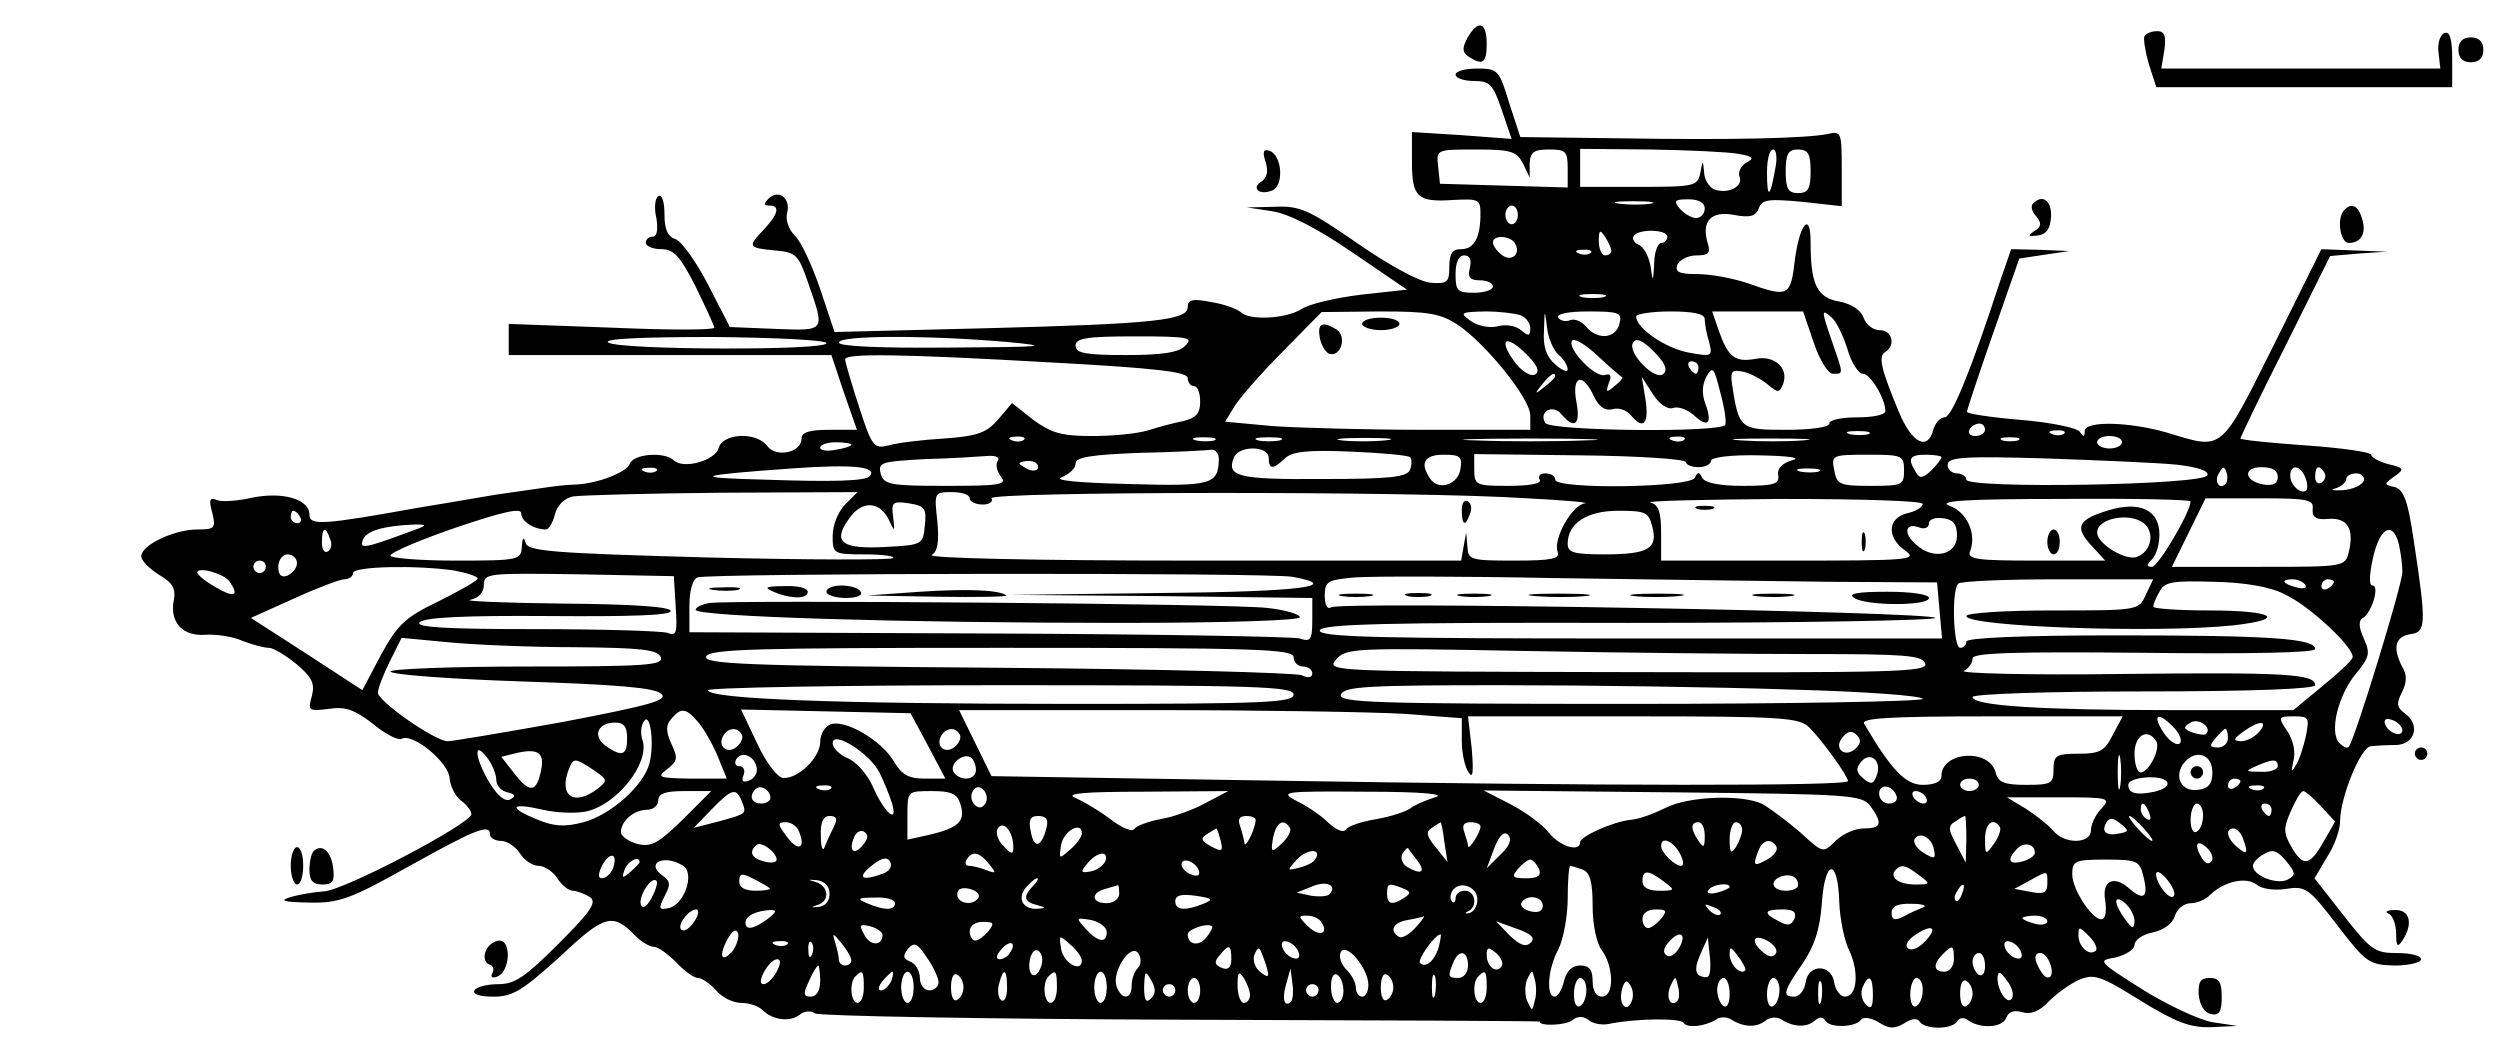 <?xml version="1.0" encoding="UTF-8" standalone="yes"?>
<svg version="1.0" xmlns="http://www.w3.org/2000/svg" width="400" height="167.435" viewBox="0 0 400 168" preserveAspectRatio="xMidYMid meet">
  <g transform="translate(0,168) scale(0.1,-0.1)" fill="#000000" stroke="none">
    <path d="M2349 1619 c-9 -17 -8 -23 2 -30 23 -15 29 -10 29 21 0 35 -14 39
-31 9z"/>
    <path d="M3436 1622 c-2 -4 1 -24 7 -45 l12 -37 237 0 238 0 0 46 c0 32 -4 44
-12 41 -7 -2 -12 -16 -10 -31 l3 -26 -224 0 -224 0 5 30 c3 22 0 30 -11 30 -9
0 -18 -3 -21 -8z"/>
    <path d="M3940 1600 c0 -13 7 -20 20 -20 13 0 20 7 20 20 0 13 -7 20 -20 20
-13 0 -20 -7 -20 -20z"/>
    <path d="M2330 1560 c0 -5 13 -10 29 -10 26 0 31 -5 45 -46 l16 -47 -80 6 -80
5 0 -48 c0 -57 9 -65 67 -61 40 2 43 1 43 -22 0 -38 -10 -57 -31 -57 -14 0
-19 -7 -19 -28 0 -25 -3 -28 -29 -26 -18 1 -66 27 -118 63 -78 54 -93 61 -133
59 l-45 -1 40 -6 c27 -4 72 -27 129 -66 l88 -60 -73 -8 c-41 -5 -84 -15 -96
-23 -25 -16 -84 -19 -98 -5 -6 5 -27 13 -47 16 -30 6 -38 4 -38 -8 0 -21 -52
-27 -326 -34 l-241 -6 -23 69 c-13 38 -31 77 -41 86 -10 10 -15 26 -12 36 6
24 -14 39 -30 23 -8 -8 -8 -11 1 -11 18 0 15 -13 -8 -38 -27 -28 -26 -30 17
-34 34 -3 38 -6 54 -53 27 -78 28 -76 -53 -73 l-73 3 -35 68 c-19 37 -43 70
-52 73 -13 4 -18 16 -18 40 0 20 -4 33 -10 29 -5 -3 -7 -19 -3 -35 3 -19 1
-30 -6 -30 -6 0 -11 -4 -11 -10 0 -5 11 -10 25 -10 20 0 30 -11 55 -60 16 -33
30 -63 30 -66 0 -4 -74 -4 -165 0 l-165 6 0 -25 0 -25 259 0 259 0 20 -60 21
-60 -45 0 c-31 0 -44 -4 -44 -14 0 -23 -41 -31 -55 -12 -17 23 -71 21 -78 -3
-5 -20 -56 -35 -72 -20 -14 14 -65 11 -71 -6 -6 -14 -53 -32 -89 -33 -11 0
-36 -3 -55 -6 -19 -3 -51 -7 -70 -10 -19 -3 -75 -13 -125 -21 -155 -28 -175
-29 -175 -11 0 25 -44 37 -92 27 -22 -5 -47 -7 -56 -4 -12 5 -14 1 -8 -20 6
-25 4 -27 -24 -27 -37 0 -90 -25 -90 -43 0 -7 13 -20 29 -30 22 -13 27 -22 23
-42 -6 -35 15 -57 52 -54 17 1 44 -3 59 -10 16 -6 34 -11 42 -11 7 0 27 -12
44 -26 25 -21 30 -31 25 -51 -7 -24 -5 -25 27 -21 27 4 41 -1 71 -24 20 -17
41 -27 46 -24 17 10 75 -37 77 -63 1 -13 9 -29 18 -36 10 -7 17 -17 17 -22 0
-15 -205 -123 -237 -124 -15 -1 -39 -5 -53 -9 -19 -6 -13 -8 29 -9 48 -1 66 5
162 59 108 60 129 68 129 50 0 -5 8 -10 18 -10 9 0 23 -9 30 -20 7 -11 20 -20
30 -20 9 0 23 -9 30 -20 7 -11 18 -20 25 -20 6 0 19 -5 27 -10 12 -8 3 -22
-50 -75 -53 -53 -70 -65 -97 -65 -17 0 -35 -4 -38 -10 -4 -6 9 -10 30 -10 32
0 47 10 107 64 72 68 85 71 121 34 10 -10 23 -18 30 -18 7 0 23 -12 36 -25 13
-14 28 -25 35 -25 6 0 19 -9 29 -20 9 -11 27 -20 40 -20 13 0 28 -5 35 -12 16
-16 44 -19 59 -7 7 6 18 7 25 2 7 -4 272 -9 588 -10 316 -1 575 -2 575 -3 0
-8 42 -6 52 2 9 7 17 7 26 1 6 -6 21 -9 32 -7 42 9 116 10 121 2 6 -9 33 -6
52 5 6 5 18 5 25 0 19 -12 40 -13 54 -2 7 6 18 7 25 3 20 -13 41 -14 54 -3 8
7 14 7 18 0 8 -12 49 -10 57 2 4 5 16 3 28 -4 17 -11 25 -11 41 -2 12 8 21 9
25 3 8 -13 52 -13 60 0 4 7 12 7 18 2 20 -14 55 -12 61 4 4 10 13 13 26 9 13
-4 27 1 42 17 13 13 35 29 49 35 24 10 34 7 98 -33 57 -35 80 -44 114 -43 l42
2 -40 6 c-22 4 -73 28 -113 53 -71 45 -72 46 -42 51 16 4 30 13 30 20 0 8 13
17 29 20 18 4 32 14 36 27 3 11 15 20 25 20 10 0 25 6 32 14 22 21 57 29 74
16 8 -7 28 -10 47 -7 32 5 37 1 83 -59 46 -60 51 -63 92 -64 23 0 42 5 42 10
0 6 -17 10 -39 10 -35 0 -42 5 -85 60 l-47 60 20 34 c12 18 21 44 21 57 0 39
33 119 49 121 9 1 27 2 41 2 30 1 39 32 15 50 -14 10 -15 16 -6 34 8 16 9 28
1 41 -16 31 -12 49 13 53 25 3 26 15 5 152 -9 62 -16 80 -30 84 -18 4 -18 5
-1 17 17 12 16 14 -10 20 -15 4 -27 11 -27 15 0 4 -47 11 -105 15 -58 4 -105
9 -105 11 0 2 32 69 72 148 l72 145 46 4 45 3 -53 2 -52 2 -77 -155 c-86 -172
-80 -167 -169 -140 -61 18 -134 20 -134 3 0 -10 -2 -10 -8 -1 -4 6 -46 15 -95
19 -48 4 -87 10 -86 13 0 3 19 60 42 126 l42 120 40 6 40 6 -47 2 -46 1 -18
-52 c-46 -141 -77 -218 -89 -218 -7 0 -15 -9 -18 -20 -9 -34 -34 -22 -55 28
-29 70 -34 90 -22 97 17 11 11 35 -9 35 -11 0 -22 9 -26 20 -4 12 -19 22 -39
26 -36 6 -46 28 -46 95 0 50 -17 31 -25 -26 -7 -61 -10 -63 -75 -40 -23 8 -60
15 -81 15 -30 0 -37 3 -33 15 4 8 17 15 31 15 19 0 23 4 18 19 -11 36 5 53 42
46 26 -5 35 -2 40 11 5 14 16 15 70 10 l63 -7 0 61 c0 57 -1 60 -22 55 -34 -7
-155 -10 -334 -7 l-160 2 -18 55 c-16 53 -18 55 -52 55 -18 0 -34 -4 -34 -10z
m108 -142 l11 -23 0 23 c1 18 7 22 31 22 27 0 30 -3 30 -30 l0 -31 -102 3
-103 3 -3 28 c-3 27 -3 27 61 27 56 0 65 -3 75 -22z m346 15 c24 -4 26 -7 13
-14 -9 -5 -14 -16 -11 -23 6 -16 -19 -28 -41 -20 -8 4 -16 16 -16 28 -2 20 -2
20 -6 -1 -4 -22 -9 -23 -99 -23 l-94 0 0 30 0 31 113 -1 c61 -1 125 -4 141 -7z
m59 -25 c-8 -46 -13 -48 -13 -5 0 21 4 37 10 37 5 0 7 -14 3 -32z m57 -3 c0
-28 -4 -35 -20 -35 -16 0 -20 7 -20 35 0 28 4 35 20 35 16 0 20 -7 20 -35z
m-257 -52 c-13 -2 -35 -2 -50 0 -16 2 -5 4 22 4 28 0 40 -2 28 -4z m87 -8 c0
-8 -6 -15 -14 -15 -7 0 -19 7 -26 15 -11 13 -8 15 14 15 16 0 26 -5 26 -15z
m-300 -10 c0 -8 -4 -15 -10 -15 -5 0 -10 7 -10 15 0 8 5 15 10 15 6 0 10 -7
10 -15z m150 -57 c0 -5 -4 -8 -10 -8 -5 0 -10 10 -10 23 0 18 2 19 10 7 5 -8
10 -18 10 -22z m90 22 c0 -5 -4 -10 -10 -10 -5 0 -11 -15 -11 -32 -2 -32 -2
-32 -6 -5 -3 16 -11 31 -19 34 -7 3 -11 9 -8 14 7 12 54 11 54 -1z m-245 -10
c11 -17 -5 -32 -21 -19 -8 6 -14 15 -14 20 0 12 27 11 35 -1z m122 -16 c-3 -3
-12 -4 -19 -1 -8 3 -5 6 6 6 11 1 17 -2 13 -5z m-194 -24 c-4 -15 0 -20 16
-20 11 0 21 -4 21 -10 0 -5 -13 -10 -30 -10 -27 0 -30 3 -30 30 0 19 5 30 14
30 9 0 12 -7 9 -20z m215 -47 c-10 -2 -26 -2 -35 0 -10 3 -2 5 17 5 19 0 27
-2 18 -5z m-235 -44 c46 -31 117 -119 117 -146 l0 -23 -168 0 c-93 0 -203 3
-246 6 l-76 7 16 26 c9 14 44 54 78 88 l61 62 93 1 c78 0 97 -3 125 -21z m101
15 c9 -3 16 -13 16 -21 0 -13 -3 -13 -15 -3 -8 7 -25 10 -38 6 -14 -3 -32 1
-43 9 -18 13 -16 14 23 15 23 0 48 -3 57 -6z m62 -64 c8 -7 14 -17 14 -23 0
-5 -9 -2 -20 8 -14 12 -20 29 -18 54 1 36 1 36 5 4 2 -17 11 -37 19 -43z m97
50 c-6 -24 -35 -26 -53 -5 -7 9 -19 14 -26 11 -7 -3 -16 -1 -19 4 -4 6 16 10
48 10 50 0 55 -2 50 -20z m137 8 c0 -7 3 -24 7 -37 6 -23 5 -24 -33 -17 -37 7
-84 39 -84 58 0 4 25 8 55 8 37 0 55 -4 55 -12z m175 -38 c10 -29 23 -50 31
-50 17 0 17 -2 -1 50 -18 52 -18 55 -2 41 8 -6 19 -29 26 -51 6 -22 18 -40 25
-40 12 0 36 -40 36 -60 0 -6 -20 -10 -45 -10 -25 0 -45 -4 -45 -10 0 -6 -30
-10 -69 -10 -74 0 -76 1 -87 72 -3 23 -1 25 19 21 12 -3 30 -13 39 -21 16 -13
18 -13 24 2 9 25 -14 46 -44 40 -33 -6 -44 2 -59 44 l-11 32 73 0 73 0 17 -50z
m-1585 -1 c0 -12 -331 -11 -350 1 -10 6 50 9 168 9 103 -1 182 -5 182 -10z
m290 2 c74 -7 62 -8 -92 -9 -113 -1 -178 2 -178 8 0 12 142 12 270 1z m286 -6
c-10 -11 -37 -15 -95 -15 -65 0 -81 3 -81 15 0 12 17 15 96 15 85 0 94 -2 80
-15z m562 -46 c-6 -4 -19 3 -30 16 -29 37 -21 51 12 20 21 -20 26 -31 18 -36z
m140 -5 c1 -1 -4 -7 -13 -14 -13 -11 -14 -10 -9 5 5 12 3 16 -6 13 -16 -5 -61
42 -53 55 3 5 22 -6 42 -25 19 -18 37 -33 39 -34z m66 6 c-13 -13 -59 34 -49
50 5 8 15 4 33 -14 18 -18 23 -29 16 -36z m-981 18 c166 -9 217 -15 217 -25 0
-7 5 -13 10 -13 6 0 10 -11 10 -25 0 -19 -7 -26 -27 -31 -16 -3 -41 -10 -57
-15 -16 -5 -56 -9 -89 -9 -50 0 -66 5 -95 26 l-34 27 -22 -26 c-19 -22 -33
-27 -87 -31 -35 -2 -76 -7 -89 -11 -24 -6 -27 -2 -48 63 -12 37 -22 71 -22 75
0 10 87 9 333 -5z m1037 -8 c0 -5 -2 -10 -4 -10 -3 0 -8 5 -11 10 -3 6 -1 10
4 10 6 0 11 -4 11 -10z m43 -92 c-7 -13 -281 -10 -289 3 -11 18 12 31 26 14
21 -25 31 -17 24 20 -8 42 10 48 28 9 8 -17 18 -24 30 -21 9 3 22 -1 29 -9 20
-25 30 -15 24 24 l-6 37 18 -28 c10 -16 24 -25 32 -22 8 3 22 -2 33 -11 23
-22 31 -14 19 18 -6 16 -5 31 2 44 10 17 12 14 22 -26 7 -25 10 -48 8 -52z
m-273 78 c0 -2 -8 -10 -17 -17 -16 -13 -17 -12 -4 4 13 16 21 21 21 13z m690
-86 c0 -5 -7 -10 -16 -10 -8 0 -12 5 -9 10 3 6 10 10 16 10 5 0 9 -4 9 -10z
m-187 -7 c-7 -2 -21 -2 -30 0 -10 3 -4 5 12 5 17 0 24 -2 18 -5z m314 1 c-3
-3 -12 -4 -19 -1 -8 3 -5 6 6 6 11 1 17 -2 13 -5z m-1670 -10 c-3 -3 -12 -4
-19 -1 -8 3 -5 6 6 6 11 1 17 -2 13 -5z m306 -1 c-7 -2 -21 -2 -30 0 -10 3 -4
5 12 5 17 0 24 -2 18 -5z m105 0 c-10 -2 -26 -2 -35 0 -10 3 -2 5 17 5 19 0
27 -2 18 -5z m169 0 c-20 -2 -52 -2 -70 0 -17 2 0 4 38 4 39 0 53 -2 32 -4z
m321 0 c-49 -2 -127 -2 -175 0 -49 1 -9 3 87 3 96 0 136 -2 88 -3z m159 1 c-3
-3 -12 -4 -19 -1 -8 3 -5 6 6 6 11 1 17 -2 13 -5z m191 -1 c-26 -2 -71 -2
-100 0 -29 2 -8 3 47 3 55 0 79 -1 53 -3z m345 0 c-7 -2 -19 -2 -25 0 -7 3 -2
5 12 5 14 0 19 -2 13 -5z m167 -3 c0 -5 -9 -10 -20 -10 -11 0 -20 5 -20 10 0
6 9 10 20 10 11 0 20 -4 20 -10z m-2040 -4 c0 -2 -11 -6 -25 -8 -14 -3 -25 -1
-25 3 0 5 11 9 25 9 14 0 25 -2 25 -4z m590 -23 c-1 -41 -11 -44 -146 -40 -83
2 -121 6 -106 11 12 5 22 14 22 22 0 10 25 14 103 17 56 1 108 4 115 5 6 1 12
-6 12 -15z m80 2 c0 -19 7 -19 26 -1 11 11 36 14 105 11 50 -2 93 -6 96 -9 3
-3 3 -12 0 -20 -5 -12 -31 -15 -141 -15 -135 -1 -154 4 -142 34 7 20 56 20 56
0z m-435 -5 c-4 -6 -1 -17 5 -25 11 -13 -1 -15 -88 -15 -91 0 -100 2 -105 20
-4 18 1 19 72 23 42 1 86 4 99 5 14 1 21 -2 17 -8z m743 -12 c-3 -26 -36 -37
-49 -16 -17 25 -9 38 22 38 26 0 30 -3 27 -22z m362 10 c0 -4 9 -8 20 -8 11 0
20 5 20 10 0 6 32 10 78 9 49 -1 68 -4 52 -8 -16 -5 -24 -13 -22 -24 2 -14 -6
-17 -57 -17 -38 0 -61 5 -65 13 -5 10 -7 10 -12 0 -7 -16 -224 -19 -224 -3 0
6 -7 10 -16 10 -8 0 -12 -4 -9 -10 4 -6 -15 -10 -49 -10 -53 0 -56 1 -56 26
l0 25 170 -2 c94 -1 170 -6 170 -11z m350 -13 c0 -24 -3 -25 -54 -25 -49 0
-54 2 -58 25 -5 24 -4 25 53 25 56 0 59 -1 59 -25z m60 21 c0 -3 -7 -12 -16
-21 -14 -13 -19 -14 -25 -3 -14 22 -10 28 16 28 14 0 25 -2 25 -4z m378 -12
c34 -4 52 -10 49 -17 -5 -16 -387 -22 -387 -7 0 5 -7 10 -15 10 -8 0 -15 6
-15 14 0 12 26 14 158 10 86 -3 181 -7 210 -10z m-2099 -19 c-8 -7 -56 -9
-169 -5 -120 3 -110 7 45 18 97 7 139 3 124 -13z m271 15 c0 -5 -7 -7 -15 -4
-8 4 -15 8 -15 10 0 2 7 4 15 4 8 0 15 -4 15 -10z m-613 -6 c-3 -3 -12 -4 -19
-1 -8 3 -5 6 6 6 11 1 17 -2 13 -5z m1866 -1 c-7 -2 -21 -2 -30 0 -10 3 -4 5
12 5 17 0 24 -2 18 -5z m653 -20 c-10 -10 -19 5 -10 18 6 11 8 11 12 0 2 -7 1
-15 -2 -18z m84 11 c0 -10 -7 -14 -22 -12 -32 5 -35 28 -4 28 17 0 26 -5 26
-16z m44 0 c4 -9 4 -19 2 -21 -8 -8 -26 8 -26 23 0 19 16 18 24 -2z m31 7 c3
-5 1 -12 -5 -16 -5 -3 -10 1 -10 9 0 18 6 21 15 7z m63 -13 c-3 -7 -18 -14
-34 -15 -16 -1 -21 1 -11 3 9 3 17 10 17 15 0 5 7 9 16 9 9 0 14 -6 12 -12z
m-2438 -38 c-11 -11 -20 -33 -20 -50 0 -29 1 -30 52 -30 28 0 49 -3 45 -6 -3
-3 -136 -3 -296 1 -254 7 -291 10 -294 24 -3 10 -5 8 -6 -6 -1 -22 -4 -23
-106 -23 -58 0 -105 4 -105 8 0 5 47 25 105 45 77 26 105 32 105 23 0 -13 20
-26 40 -26 4 0 11 11 14 24 4 15 15 26 29 29 12 2 120 5 240 6 l217 1 -20 -20z
m200 10 c0 -5 9 -10 21 -10 11 0 17 5 14 10 -7 11 681 12 860 0 61 -3 102 -7
93 -8 -21 -2 -52 -58 -44 -78 4 -11 -9 -14 -69 -14 -71 0 -75 1 -76 23 l-2 22
-4 -22 -4 -23 -432 0 c-253 0 -426 4 -418 9 10 6 12 22 9 55 -5 45 -5 46 23
46 16 0 29 -4 29 -10z m-72 -44 c-3 -30 -4 -31 -62 -34 -70 -4 -86 7 -62 42
20 32 49 33 65 4 11 -23 11 -23 8 3 -3 22 -1 25 25 21 26 -4 29 -8 26 -36z
m1602 35 c0 -5 -11 -12 -25 -15 -32 -8 -33 -39 -3 -60 21 -15 6 -16 -185 -16
l-207 0 0 44 c0 34 -4 46 -17 49 -10 3 84 5 210 6 127 0 227 -3 227 -8z m430
4 c0 -17 -52 -105 -62 -105 -9 0 -9 3 0 12 7 7 12 24 12 40 0 39 -31 54 -81
39 -50 -15 -56 -27 -28 -57 l22 -24 -111 0 c-95 0 -111 2 -106 15 11 28 -5 63
-33 73 -21 8 28 11 180 11 114 1 207 -1 207 -4z m196 -12 c-1 -14 6 -18 26
-16 30 2 41 -16 32 -53 -6 -24 -6 -24 -145 -24 l-139 0 27 55 27 55 87 0 c77
0 87 -2 85 -17z m-3231 -13 c3 -5 1 -10 -4 -10 -6 0 -11 5 -11 10 0 6 2 10 4
10 3 0 8 -4 11 -10z m2171 -16 c9 -35 -7 -44 -78 -44 -48 0 -58 3 -58 17 0 33
31 53 81 53 44 0 49 -2 55 -26z m489 -14 c0 -31 -38 -40 -66 -14 -21 18 -17
36 6 27 8 -3 15 0 15 7 0 6 10 10 23 8 16 -2 22 -10 22 -28z m304 16 c13 -16
6 -42 -15 -50 -18 -7 -64 21 -64 39 0 25 60 34 79 11z m-2789 -10 c-73 -27
-80 -28 -74 -12 6 14 33 22 84 24 21 0 19 -2 -10 -12z m-127 -11 c4 -8 2 -17
-3 -20 -6 -4 -10 3 -10 14 0 25 6 27 13 6z m3321 -7 c3 -13 6 -33 6 -46 0 -21
-77 -271 -86 -281 -3 -3 -9 0 -15 6 -17 17 -2 78 27 112 21 26 23 32 12 56 -8
18 -9 29 -1 33 14 9 27 52 15 52 -6 0 -5 18 1 45 11 48 31 59 41 23z m-3374
-32 c0 -8 -7 -16 -15 -20 -10 -4 -15 1 -15 14 0 11 7 20 15 20 8 0 15 -6 15
-14z m-50 -6 c0 -5 -4 -10 -10 -10 -5 0 -10 5 -10 10 0 6 5 10 10 10 6 0 10
-4 10 -10z m-58 -24 c16 -23 7 -26 -22 -9 -16 9 -30 20 -30 24 0 10 44 -2 52
-15z m361 18 c20 -4 37 -9 37 -13 0 -3 -28 -19 -62 -36 -54 -26 -66 -37 -93
-86 l-30 -57 -89 58 -90 58 69 31 c37 17 74 31 81 31 8 0 14 5 14 10 0 11 103
13 163 4z m355 -58 c3 -42 1 -48 -13 -42 -9 3 -105 6 -213 6 -144 0 -193 3
-185 11 8 8 74 11 207 10 131 -1 196 1 196 8 0 7 -60 11 -172 12 -95 1 -163 4
-150 6 14 3 22 12 22 24 0 19 7 19 153 17 l152 -3 3 -49z m990 48 c83 -15 12
-24 -210 -26 l-243 -3 243 -2 242 -3 0 -36 c0 -31 -3 -35 -20 -29 -11 3 -236
7 -500 8 l-480 2 0 42 c0 24 5 43 13 46 18 7 916 8 955 1z m861 -8 l174 -1 4
-45 4 -45 -501 0 c-404 0 -500 2 -498 13 2 10 101 13 496 12 273 0 492 4 492
8 0 10 -954 27 -970 17 -6 -4 -10 4 -10 19 0 23 5 25 48 29 26 2 169 2 317 -1
149 -2 348 -5 444 -6z m509 -21 c-11 -25 -12 -25 -150 -25 -76 0 -138 -4 -138
-9 0 -17 303 -28 428 -15 89 10 66 24 -39 24 -49 0 -89 3 -89 6 0 3 4 14 10
24 8 16 21 18 87 16 50 -1 91 -8 114 -20 41 -19 114 -88 109 -102 -2 -5 -24
-26 -49 -46 l-46 -38 -196 0 c-209 0 -319 7 -319 21 0 5 124 9 275 9 173 0
275 4 275 10 0 18 -46 21 -312 18 -147 -2 -260 1 -252 5 8 4 14 13 14 20 0 9
66 11 275 9 167 -2 275 0 275 6 0 17 -71 22 -317 22 -156 0 -243 -4 -243 -10
0 -5 -4 -10 -10 -10 -11 0 -14 93 -3 103 3 4 75 7 159 7 l154 0 -12 -25z m256
16 c4 -5 -3 -7 -14 -4 -23 6 -26 13 -6 13 8 0 17 -4 20 -9z m46 5 c0 -3 -4 -8
-10 -11 -5 -3 -10 -1 -10 4 0 6 5 11 10 11 6 0 10 -2 10 -4z m-2824 -105 c108
-1 133 -4 138 -16 5 -13 -23 -15 -214 -15 -121 0 -220 -4 -220 -8 0 -5 95 -12
211 -16 153 -5 214 -10 224 -20 11 -10 -17 -18 -158 -45 -95 -17 -178 -31
-185 -31 -20 0 -112 64 -112 78 0 7 9 30 19 50 l19 38 74 -7 c40 -4 132 -8
204 -8z m1154 -16 c0 -8 7 -15 15 -15 8 0 15 -5 15 -11 0 -7 -7 -8 -17 -3 -10
4 -230 10 -490 12 -402 3 -471 6 -466 18 4 12 79 14 474 14 410 0 469 -2 469
-15z m831 5 c149 0 178 -2 183 -15 5 -14 -48 -15 -478 -14 -477 1 -484 1 -468
20 16 19 30 19 301 14 156 -3 364 -5 462 -5z m-831 -65 c0 -13 -46 -15 -357
-15 -380 0 -583 8 -583 22 0 4 211 8 470 8 411 0 470 -2 470 -15z m798 8 c117
-3 212 -10 212 -15 0 -4 -211 -8 -470 -8 -413 0 -469 2 -464 15 5 13 43 15
258 15 139 0 348 -3 464 -7z m-1755 -51 c9 -10 23 -34 32 -55 l15 -37 -57 0
c-53 1 -56 2 -39 15 17 13 18 18 7 41 -9 20 -9 30 0 40 15 18 23 18 42 -4z
m370 -39 l28 -53 -33 0 c-26 0 -37 6 -50 28 -20 34 -79 68 -102 59 -9 -4 -16
-16 -16 -28 0 -25 -35 -59 -59 -58 -9 0 -27 23 -42 55 l-26 55 136 -3 136 -3
28 -52z m765 51 l92 -7 0 -36 c0 -20 5 -43 11 -51 7 -11 8 0 5 38 l-6 52 265
0 c240 0 267 -2 283 -18 21 -21 62 -78 62 -86 0 -8 -393 -8 -935 1 l-440 7
-26 53 -26 53 312 0 c172 0 353 -3 403 -6z m-1212 -79 c-9 -36 -62 -83 -106
-95 -31 -8 -47 -7 -76 5 -46 19 -41 27 11 15 21 -5 52 -6 68 -3 50 10 103 77
92 114 -4 11 -3 24 2 31 10 16 17 -35 9 -67z m2349 45 c-13 -26 -21 -30 -55
-30 -36 0 -40 -3 -40 -25 0 -23 -4 -25 -44 -25 -35 0 -45 4 -49 20 -10 39 -87
34 -87 -6 0 -9 -11 -14 -30 -14 -28 0 -51 25 -94 98 -6 9 38 12 204 12 l211 0
-16 -30z m99 11 c10 -11 13 -22 8 -25 -6 -3 -17 5 -26 19 -19 29 -7 33 18 6z
m51 -9 c-2 -3 -12 -1 -22 2 -15 6 -15 9 -3 16 13 8 35 -8 25 -18z m160 -4 c-4
-18 -11 -40 -17 -48 -6 -11 -7 -9 -3 8 4 14 0 33 -9 47 -16 24 -16 25 10 25
24 0 25 -2 19 -32z m155 10 c0 -13 -23 -5 -28 10 -2 7 2 10 12 6 9 -3 16 -11
16 -16z m-2850 -13 c0 -28 -8 -31 -35 -12 -21 16 -12 37 16 37 14 0 19 -7 19
-25z m2620 10 c-7 -8 -20 -15 -29 -15 -13 1 -13 3 3 15 26 19 42 19 26 0z
m-2436 -4 c3 -5 -1 -14 -8 -20 -16 -13 -32 2 -21 19 8 12 22 13 29 1z m350 0
c3 -5 -1 -14 -8 -20 -16 -13 -32 2 -21 19 8 12 22 13 29 1z m1439 -22 c-17
-17 -37 -1 -22 17 8 10 15 12 23 4 7 -7 7 -13 -1 -21z m597 16 c0 -8 -7 -15
-16 -15 -14 0 -14 3 -4 15 7 8 14 15 16 15 2 0 4 -7 4 -15z m-2165 -55 c7 -14
16 -36 20 -49 11 -36 -12 -16 -30 25 -8 19 -25 39 -39 46 -15 6 -26 17 -26 25
0 21 59 -16 75 -47z m2050 50 c7 -12 -12 -50 -25 -50 -6 0 -10 14 -10 30 0 30
21 42 35 20z m-2665 -62 c0 -9 8 -18 18 -20 12 -3 14 -6 5 -11 -8 -5 -20 4
-33 25 -24 39 -28 72 -5 42 8 -10 15 -27 15 -36z m72 16 c-7 -36 -18 -38 -42
-7 l-22 28 24 6 c34 8 46 1 40 -27z m2535 -26 c-2 -13 -4 -3 -4 22 0 25 2 35
4 23 2 -13 2 -33 0 -45z m-2189 30 c2 -9 -4 -18 -12 -21 -10 -4 -13 -1 -9 9 3
7 0 14 -7 14 -6 0 -8 5 -5 11 9 14 29 6 33 -13z m352 -4 c0 -17 -26 -19 -36
-3 -7 12 15 31 28 23 4 -3 8 -12 8 -20z m1446 -9 c-5 -14 -9 -15 -21 -5 -12
10 -13 16 -4 27 15 18 34 1 25 -22z m539 5 c0 -18 -6 -26 -23 -28 -27 -4 -40
22 -22 44 19 22 45 13 45 -16z m-2599 4 c23 -16 23 -17 7 -30 -38 -29 -63 -12
-47 30 8 20 9 20 40 0z m2704 6 c0 -5 -12 -10 -27 -9 -25 0 -26 1 -8 9 27 12
35 12 35 0z m-198 -41 c-29 -6 -42 -3 -42 11 0 13 54 17 62 5 4 -6 -4 -12 -20
-16z m-282 11 c0 -5 -7 -10 -15 -10 -8 0 -15 5 -15 10 0 6 7 10 15 10 8 0 15
-4 15 -10z m420 6 c0 -3 -4 -8 -10 -11 -5 -3 -10 -1 -10 4 0 6 5 11 10 11 6 0
10 -2 10 -4z m-2360 -27 c0 -5 -7 -9 -15 -9 -15 0 -20 12 -9 23 8 8 24 -1 24
-14z m97 15 c-3 -3 -12 -4 -19 -1 -8 3 -5 6 6 6 11 1 17 -2 13 -5z m248 -24
c-5 -8 -11 -8 -17 -2 -6 6 -7 16 -3 22 5 8 11 8 17 2 6 -6 7 -16 3 -22z m1463
12 c2 -7 -3 -12 -12 -12 -9 0 -16 7 -16 16 0 17 22 14 28 -4z m589 12 c-3 -3
-12 -4 -19 -1 -8 3 -5 6 6 6 11 1 17 -2 13 -5z m-2538 -50 c-39 -38 -50 -44
-72 -39 -15 4 -27 13 -27 19 0 18 21 36 42 36 10 0 18 7 18 15 0 11 11 15 42
15 l43 0 -46 -46z m95 30 c8 -21 9 -20 -38 -33 l-39 -10 28 29 c33 34 40 36
49 14z m351 -5 c9 -27 -3 -38 -49 -49 l-36 -8 0 39 c0 39 0 39 39 39 31 0 41
-4 46 -21z m394 2 c-20 -11 -53 -23 -73 -26 -20 -4 -39 -11 -42 -16 -3 -5 -20
2 -37 15 -18 14 -44 29 -57 35 -18 7 11 10 110 10 l135 1 -36 -19z m368 9
c-16 -5 -34 -13 -40 -18 -7 -5 -31 -13 -54 -17 -24 -4 -46 -11 -49 -17 -4 -5
-15 -1 -28 11 -11 11 -34 27 -51 35 -28 15 -23 16 110 15 93 0 131 -4 112 -9z
m699 -14 c20 -28 18 -36 -11 -36 -14 0 -34 -9 -45 -20 -20 -20 -20 -20 -57 14
-21 18 -48 38 -60 45 -32 16 -119 13 -156 -6 -18 -9 -42 -18 -55 -19 -30 -3
-82 -27 -82 -36 0 -17 -33 -7 -51 16 -10 13 -38 33 -61 45 l-43 22 303 -3
c287 -3 304 -4 318 -22z m89 14 c3 -5 2 -10 -4 -10 -5 0 -13 5 -16 10 -3 6 -2
10 4 10 5 0 13 -4 16 -10z m634 -14 l23 -25 -19 -33 c-22 -39 -33 -40 -52 -6
-12 21 -12 29 0 56 8 18 16 32 20 32 3 0 16 -11 28 -24z m-352 -4 c-10 -10
-17 -26 -17 -35 0 -22 -43 -23 -61 0 -8 9 -27 24 -44 35 l-30 18 84 0 c81 0
83 -1 68 -18z m77 -8 c3 -8 2 -12 -4 -9 -6 3 -10 10 -10 16 0 14 7 11 14 -7z
m86 -3 c0 -11 -4 -23 -10 -26 -6 -4 -10 5 -10 19 0 14 5 26 10 26 6 0 10 -9
10 -19z m110 9 c0 -5 -2 -10 -4 -10 -3 0 -8 5 -11 10 -3 6 -1 10 4 10 6 0 11
-4 11 -10z m-2308 -27 c-5 -10 -12 -25 -15 -33 -3 -8 -6 0 -6 18 -1 22 4 32
14 32 12 0 13 -5 7 -17z m341 -3 c-8 -31 -20 -33 -25 -5 -4 19 -1 25 12 25 13
0 17 -6 13 -20z m336 13 c-1 -16 -18 -48 -18 -36 -1 6 -4 18 -7 27 -4 11 -1
16 10 16 9 0 16 -3 15 -7z m1141 -30 l-1 -38 -15 29 c-13 24 -14 30 -2 37 7 5
14 9 16 9 1 0 2 -17 2 -37z m246 9 c-22 -5 -30 3 -21 18 5 8 11 7 22 -2 15
-12 14 -13 -1 -16z m39 8 c10 -11 16 -20 13 -20 -3 0 -13 9 -23 20 -10 11 -16
20 -13 20 3 0 13 -9 23 -20z m-2159 -5 c11 -27 -1 -33 -19 -9 -16 21 -16 24
-2 24 9 0 18 -7 21 -15z m344 -25 c0 -12 -3 -12 -16 2 -9 9 -13 21 -9 28 9 14
25 -5 25 -30z m444 31 c3 -4 -3 -16 -13 -25 -17 -16 -18 -15 -14 9 5 25 17 32
27 16z m248 -23 l5 -32 -19 24 c-15 18 -16 25 -6 31 7 5 14 9 14 9 1 0 4 -14
6 -32z m58 25 c0 -10 -20 -40 -20 -31 0 3 -3 13 -6 22 -4 11 -1 16 10 16 9 0
16 -3 16 -7z m360 -15 c0 -19 -2 -20 -10 -8 -13 19 -13 30 0 30 6 0 10 -10 10
-22z m60 10 c0 -7 -5 -20 -10 -28 -8 -12 -10 -9 -10 13 0 15 5 27 10 27 6 0
10 -6 10 -12z m414 4 c2 -4 -2 -16 -10 -27 -13 -18 -14 -18 -14 8 0 25 13 36
24 19z m-1825 -28 c-14 -18 -24 -11 -15 11 3 9 11 13 16 10 8 -5 7 -11 -1 -21z
m351 18 c0 -5 -8 -17 -19 -26 -18 -16 -18 -16 -14 9 5 22 33 37 33 17z m223
-12 c4 -17 2 -18 -15 -9 -17 9 -18 13 -7 20 8 5 15 9 15 9 1 0 4 -9 7 -20z
m449 -22 l-22 -22 12 32 c8 21 16 28 22 22 7 -7 3 -18 -12 -32z m1192 26 c9
-24 7 -28 -9 -14 -17 14 -20 30 -6 30 5 0 12 -7 15 -16z m-496 -18 c3 -15 1
-16 -17 -5 -11 7 -17 17 -14 22 8 13 28 2 31 -17z m-1858 -16 c0 -5 -9 -6 -20
-3 -20 5 -25 15 -13 26 7 8 33 -11 33 -23z m1450 10 c6 -11 7 -20 2 -20 -10 0
-32 21 -32 32 0 16 19 8 30 -12z m155 11 c3 -6 -4 -15 -15 -21 -22 -12 -23
-10 -14 14 7 18 20 21 29 7z m415 -10 c0 -5 -9 -11 -20 -14 -22 -6 -26 3 -8
21 11 11 28 7 28 -7z m284 -13 c-4 -6 -10 -5 -15 3 -14 22 -10 33 6 19 8 -7
12 -17 9 -22z m-1439 3 c-2 -5 -14 -11 -26 -14 -20 -5 -20 -5 -4 13 17 18 41
18 30 1z m164 -3 c14 -19 5 -23 -18 -9 -7 5 -10 14 -6 21 4 6 8 10 9 8 1 -2 8
-11 15 -20z m1397 -30 c-17 -9 -56 6 -56 22 0 5 8 14 18 19 13 8 21 6 35 -11
16 -19 16 -23 3 -30z m-2689 17 c-4 -8 -11 -15 -17 -15 -7 0 -7 6 0 21 13 23
26 19 17 -6z m435 -7 c-34 -13 -44 -8 -21 11 17 14 26 16 31 8 4 -7 0 -15 -10
-19z m169 15 c12 -15 12 -16 -4 -10 -10 4 -23 7 -28 7 -6 0 -7 5 -4 10 9 15
21 12 36 -7z m187 5 c-3 -7 -13 -15 -24 -17 -16 -3 -17 -1 -5 13 16 19 34 21
29 4z m-748 -2 c0 -2 -7 -9 -15 -16 -13 -11 -14 -10 -9 4 5 14 24 23 24 12z
m70 -6 c19 -12 2 -63 -24 -68 -15 -3 -16 -1 -6 19 10 19 10 24 -4 34 -27 20 4
34 34 15z m828 -8 c2 -7 -2 -10 -12 -6 -9 3 -16 11 -16 16 0 13 23 5 28 -10z
m546 3 c4 -11 -2 -15 -21 -15 -21 0 -24 2 -13 15 7 8 16 15 20 15 4 0 10 -7
14 -15z m970 -11 c9 -35 1 -41 -23 -20 -25 22 -44 11 -38 -20 2 -14 1 -27 -4
-29 -12 -8 -49 45 -49 71 0 22 4 24 54 24 50 0 54 -2 60 -26z m-900 10 c12 -5
16 -20 16 -58 0 -30 6 -60 15 -72 19 -26 20 -74 0 -74 -9 0 -15 9 -15 25 0 18
-5 25 -20 25 -13 0 -22 -9 -26 -25 -3 -14 -10 -25 -15 -25 -14 0 -11 45 6 76
8 16 15 53 15 82 0 28 2 52 4 52 2 0 11 -3 20 -6z m412 -53 c1 -26 8 -61 16
-77 16 -34 13 -74 -7 -74 -7 0 -15 10 -17 22 -4 31 -42 31 -46 1 -2 -13 -10
-23 -18 -23 -20 0 -18 8 13 53 19 28 28 55 31 97 5 72 26 73 28 1z m128 44
c19 -14 19 -15 -6 -15 -27 0 -43 12 -31 24 9 9 16 7 37 -9z m-1845 -21 c2 -2
-8 -4 -22 -4 -18 0 -27 5 -27 15 0 13 4 14 23 4 12 -6 24 -13 26 -15z m1435
11 c19 -14 19 -15 -7 -15 -17 0 -27 5 -27 15 0 19 9 19 34 0z m216 -6 c0 -5
-9 -9 -20 -9 -22 0 -27 16 -7 23 15 5 27 -1 27 -14z m400 2 c0 -14 -6 -17 -26
-13 l-27 5 24 13 c31 17 29 17 29 -5z m198 -1 c7 -11 8 -20 2 -20 -5 0 -14 9
-20 20 -6 11 -7 20 -3 20 5 0 14 -9 21 -20z m-2439 -22 c-8 -14 -14 -18 -17
-10 -4 13 17 46 25 38 3 -2 -1 -15 -8 -28z m286 7 c0 -12 -7 -20 -18 -21 -12
-1 -13 -1 -2 3 21 6 19 30 -2 37 -14 4 -14 4 2 3 13 -2 20 -10 20 -22z m327
13 c-17 -17 -15 -26 6 -31 15 -4 15 -5 0 -6 -23 -1 -32 17 -18 34 7 8 15 15
18 15 3 0 1 -5 -6 -12z m475 -14 c-3 -3 -16 -4 -29 -2 l-23 5 25 10 c23 10 41
1 27 -13z m-563 -5 c-8 -14 -34 -10 -34 5 0 9 7 12 20 9 11 -3 17 -9 14 -14z
m226 6 c0 -8 -9 -15 -20 -15 -25 0 -26 17 -2 23 9 3 18 5 20 6 1 0 2 -6 2 -14z
m455 9 c13 -5 14 -8 3 -15 -19 -13 -28 -11 -28 6 0 17 2 18 25 9z m120 -18 c0
-11 -6 -20 -13 -22 -7 -1 -8 0 -2 3 16 7 12 33 -5 33 -8 0 -15 -5 -15 -12 0
-6 -3 -9 -6 -5 -3 3 -3 11 1 17 11 17 40 7 40 -14z m405 20 c0 -2 -9 -6 -20
-9 -11 -3 -18 -1 -14 4 5 9 34 13 34 5z m373 -11 c-3 -9 -8 -14 -10 -11 -3 3
-2 9 2 15 9 16 15 13 8 -4z m-1218 -16 c-30 -12 -45 -10 -45 4 0 10 10 12 32
9 28 -4 30 -6 13 -13z m-495 1 c0 -12 -17 -12 -45 0 -17 7 -15 9 13 9 17 1 32
-3 32 -9z m1040 -4 c0 -9 -7 -12 -20 -9 -11 3 -17 9 -14 14 8 14 34 10 34 -5z
m950 -25 c-1 -13 -3 -13 -15 3 -19 26 -19 42 0 26 8 -7 15 -20 15 -29z m-665
11 c-3 -3 -11 0 -18 7 -9 10 -8 11 6 5 10 -3 15 -9 12 -12z m325 11 c-8 -3
-23 -10 -32 -15 -13 -6 -18 -5 -18 7 0 10 10 15 33 14 17 0 25 -3 17 -6z
m-1972 -22 c-7 -11 -16 -17 -20 -14 -10 5 10 33 23 33 5 0 4 -9 -3 -19z m118
4 c-23 -17 -36 -19 -36 -6 0 11 18 19 40 20 11 0 10 -3 -4 -14z m1434 0 c-7
-8 -16 -15 -21 -15 -5 0 -9 7 -9 15 0 9 9 15 21 15 18 0 19 -2 9 -15z m214 0
c-5 -11 -11 -12 -25 -4 -26 13 -24 19 6 19 17 0 23 -4 19 -15z m-1104 -21 c0
-19 -14 -17 -34 5 -16 18 -16 18 9 14 14 -3 25 -12 25 -19z m345 15 c12 -19
-5 -23 -22 -6 -16 16 -16 17 -1 17 9 0 20 -5 23 -11z m150 -9 c-10 -11 -22
-17 -26 -14 -16 10 -9 23 14 27 12 2 24 5 26 6 2 0 -4 -8 -14 -19z m1015 11
c0 -5 -9 -7 -20 -4 -11 3 -20 7 -20 9 0 2 9 4 20 4 11 0 20 -4 20 -9z m-1870
-22 c0 -18 -20 -18 -29 0 -9 16 -8 18 9 14 11 -3 20 -9 20 -14z m170 6 c-7 -8
-16 -15 -21 -15 -5 0 -9 7 -9 15 0 9 9 15 21 15 18 0 19 -2 9 -15z m350 -10
c-12 -15 -30 -12 -30 5 0 8 31 19 39 13 2 -1 -2 -9 -9 -18z m521 -8 c-8 -8
-17 -5 -34 11 l-22 23 33 -12 c24 -8 30 -15 23 -22z m-1281 -13 c-18 -21 -24
-10 -9 18 8 14 14 18 17 10 2 -7 -2 -19 -8 -28z m1915 16 c-10 -11 -22 -17
-28 -13 -6 4 -3 12 8 20 28 20 41 16 20 -7z m273 -16 c-10 -10 -28 6 -28 24 0
15 1 15 17 -1 9 -9 14 -19 11 -23z m-1998 -16 c0 -4 -4 -8 -10 -8 -5 0 -10 4
-10 9 0 5 -3 18 -6 28 -5 16 -4 16 10 -1 9 -11 16 -23 16 -28z m370 0 c0 -20
-28 -5 -33 17 -4 25 -4 25 14 9 11 -9 19 -21 19 -26z m573 22 c-6 -22 -21 -35
-30 -26 -5 5 24 46 33 46 1 0 0 -9 -3 -20z m387 0 c-6 -11 -15 -18 -21 -14 -6
4 -6 11 2 20 17 21 31 17 19 -6z m154 -11 c-4 -6 -11 -6 -20 2 -21 17 -17 31
6 19 11 -6 18 -15 14 -21z m-1587 15 c-3 -3 -12 -4 -19 -1 -8 3 -5 6 6 6 11 1
17 -2 13 -5z m40 -16 c-3 -8 -6 -5 -6 6 -1 11 2 17 5 13 3 -3 4 -12 1 -19z
m203 -45 c0 -7 -7 -13 -15 -13 -8 0 -15 9 -15 20 0 11 -7 23 -15 26 -12 5 -13
9 -4 21 10 11 15 9 30 -14 11 -15 19 -34 19 -40z m115 48 c-3 -6 -11 -11 -17
-11 -6 0 -6 6 2 15 14 17 26 13 15 -4z m463 0 c3 -8 -1 -12 -9 -9 -7 2 -15 10
-17 17 -3 8 1 12 9 9 7 -2 15 -10 17 -17z m658 -38 c-2 -3 -9 -2 -15 1 -7 5
-6 16 2 34 l12 27 3 -29 c2 -15 1 -30 -2 -33z m502 38 c3 -8 -1 -12 -9 -9 -7
2 -15 10 -17 17 -3 8 1 12 9 9 7 -2 15 -10 17 -17z m-1574 -24 c-9 -24 -23
-11 -17 14 3 12 9 17 15 11 5 -5 6 -16 2 -25z m156 -1 c-6 -6 -10 -18 -10 -28
0 -23 -16 -24 -24 -2 -9 23 23 72 35 53 5 -8 4 -18 -1 -23z m150 14 c0 -13 -5
-18 -15 -14 -12 5 -13 10 -4 20 15 19 19 18 19 -6z m59 -24 c1 -5 -5 -3 -13 4
-8 6 -12 19 -9 27 6 14 8 14 14 -3 4 -10 8 -23 8 -28z m161 -17 c0 -10 -4 -19
-10 -19 -5 0 -10 6 -10 14 0 8 -7 22 -16 30 -8 9 -12 21 -8 28 9 15 44 -27 44
-53z m214 30 c-8 -13 -24 -1 -24 18 0 13 3 13 15 3 8 -7 12 -16 9 -21z m391
-7 c-8 -8 -25 10 -25 26 0 13 2 13 14 -4 8 -10 13 -21 11 -22z m335 18 c0 -11
-7 -20 -15 -20 -18 0 -19 12 -3 28 16 16 18 15 18 -8z m-780 -10 c0 -11 -7
-20 -15 -20 -17 0 -18 2 -9 24 9 23 24 20 24 -4z m830 -1 c0 -11 -4 -17 -10
-14 -5 3 -10 13 -10 21 0 8 5 14 10 14 6 0 10 -9 10 -21z m104 5 c9 -22 -3
-32 -14 -14 -12 19 -12 30 -1 30 5 0 12 -7 15 -16z m-2044 -14 c-6 -11 -15
-20 -21 -20 -6 0 -6 7 1 20 6 11 15 20 21 20 6 0 6 -7 -1 -20z m70 -15 c0 -15
-6 -25 -15 -25 -12 0 -13 4 -3 25 6 14 13 25 15 25 1 0 3 -11 3 -25z m70 -10
c0 -14 -4 -25 -10 -25 -11 0 -14 33 -3 43 11 11 13 8 13 -18z m44 10 c-4 -8
-11 -15 -16 -15 -6 0 -5 6 2 15 7 8 14 15 16 15 2 0 1 -7 -2 -15z m36 -10 c0
-14 -4 -25 -10 -25 -5 0 -10 11 -10 25 0 14 5 25 10 25 6 0 10 -11 10 -25z
m80 0 c0 -8 -4 -17 -10 -20 -6 -4 -10 5 -10 20 0 15 4 24 10 20 6 -3 10 -12
10 -20z m70 -1 c0 -14 -4 -23 -9 -20 -5 3 -7 15 -4 26 7 28 13 25 13 -6z m80
1 c0 -14 -4 -25 -10 -25 -11 0 -14 33 -3 43 11 11 13 8 13 -18z m80 0 c0 -14
-4 -25 -10 -25 -5 0 -10 11 -10 25 0 14 5 25 10 25 6 0 10 -11 10 -25z m71
-18 c-8 -8 -11 -3 -11 19 1 25 2 27 11 11 8 -14 8 -22 0 -30z m159 6 c0 -7 -4
-13 -10 -13 -5 0 -10 12 -10 28 0 21 2 24 10 12 5 -8 10 -21 10 -27z m66 -11
c-11 -10 -15 4 -8 28 l7 25 3 -23 c2 -13 1 -26 -2 -30z m84 17 c0 -10 -4 -19
-10 -19 -5 0 -10 12 -10 26 0 14 4 23 10 19 6 -3 10 -15 10 -26z m80 6 c0 -8
-4 -17 -10 -20 -6 -4 -10 5 -10 20 0 15 4 24 10 20 6 -3 10 -12 10 -20z m67
-12 c-3 -10 -5 -4 -5 12 0 17 2 24 5 18 2 -7 2 -21 0 -30z m83 12 c0 -14 -4
-25 -10 -25 -11 0 -14 33 -3 43 11 11 13 8 13 -18z m77 -22 c-4 -17 -4 -17
-12 0 -4 9 -4 25 0 35 8 16 8 16 12 0 3 -10 3 -26 0 -35z m766 4 c-7 -11 -23
12 -23 33 1 12 4 11 15 -4 8 -10 12 -23 8 -29z m-1303 13 c0 -11 -4 -20 -10
-20 -5 0 -10 9 -10 20 0 11 5 20 10 20 6 0 10 -9 10 -20z m620 1 c0 -11 -4
-23 -10 -26 -6 -4 -10 5 -10 19 0 14 5 26 10 26 6 0 10 -9 10 -19z m73 -18
c-8 -21 -22 -5 -16 18 4 15 8 17 13 8 5 -7 6 -18 3 -26z m73 0 c-11 -11 -19 6
-11 24 8 17 8 17 12 0 3 -10 2 -21 -1 -24z m84 11 c0 -14 -4 -23 -10 -19 -5 3
-10 15 -10 26 0 10 5 19 10 19 6 0 10 -12 10 -26z m80 7 c0 -11 -4 -23 -10
-26 -6 -4 -10 5 -10 19 0 14 5 26 10 26 6 0 10 -9 10 -19z m67 -18 c-3 -10 -5
-4 -5 12 0 17 2 24 5 18 2 -7 2 -21 0 -30z m83 10 c0 -20 -3 -24 -11 -16 -7 7
-9 19 -6 27 10 24 17 19 17 -11z m80 8 c0 -11 -4 -23 -10 -26 -6 -4 -10 5 -10
19 0 14 5 26 10 26 6 0 10 -9 10 -19z m80 -6 c0 -8 -4 -17 -10 -20 -6 -4 -10
5 -10 20 0 15 4 24 10 20 6 -3 10 -12 10 -20z m-1280 5 c0 -5 -4 -10 -10 -10
-5 0 -10 5 -10 10 0 6 5 10 10 10 6 0 10 -4 10 -10z m230 0 c0 -5 -4 -10 -10
-10 -5 0 -10 5 -10 10 0 6 5 10 10 10 6 0 10 -4 10 -10z"/>
    <path d="M2180 1160 c0 -5 14 -10 30 -10 17 0 30 5 30 10 0 6 -13 10 -30 10
-16 0 -30 -4 -30 -10z"/>
    <path d="M2112 1138 c2 -12 9 -23 15 -26 19 -6 29 28 12 39 -23 14 -31 10 -27
-13z"/>
    <path d="M2340 861 c0 -25 6 -27 13 -6 4 8 2 17 -3 20 -6 4 -10 -3 -10 -14z"/>
    <path d="M2718 863 c6 -2 18 -2 25 0 6 3 1 5 -13 5 -14 0 -19 -2 -12 -5z"/>
    <path d="M2982 810 c0 -14 2 -19 5 -12 2 6 2 18 0 25 -3 6 -5 1 -5 -13z"/>
    <path d="M3280 810 c0 -11 5 -20 10 -20 6 0 10 9 10 20 0 11 -4 20 -10 20 -5
0 -10 -9 -10 -20z"/>
    <path d="M1138 733 c12 -2 30 -2 40 0 9 3 -1 5 -23 4 -22 0 -30 -2 -17 -4z"/>
    <path d="M1235 730 c28 -12 55 -12 55 0 0 6 -17 10 -37 9 -31 0 -34 -2 -18 -9z"/>
    <path d="M1320 730 c0 -5 14 -10 31 -10 17 0 28 4 24 10 -3 6 -17 10 -31 10
-13 0 -24 -4 -24 -10z"/>
    <path d="M1470 730 l-85 -6 114 -2 c63 -1 112 0 110 2 -11 9 -62 11 -139 6z"/>
    <path d="M1133 712 c-13 -2 -23 -7 -23 -11 0 -11 335 -21 682 -21 170 0 288 4
288 9 0 5 -24 12 -52 15 -56 7 -857 13 -895 8z"/>
    <path d="M2148 723 c12 -2 32 -2 45 0 12 2 2 4 -23 4 -25 0 -35 -2 -22 -4z"/>
    <path d="M2253 723 c9 -2 25 -2 35 0 9 3 1 5 -18 5 -19 0 -27 -2 -17 -5z"/>
    <path d="M2338 723 c12 -2 32 -2 45 0 12 2 2 4 -23 4 -25 0 -35 -2 -22 -4z"/>
    <path d="M2458 723 c23 -2 59 -2 80 0 20 2 1 4 -43 4 -44 0 -61 -2 -37 -4z"/>
    <path d="M2617 723 c18 -2 50 -2 70 0 21 2 7 4 -32 4 -38 0 -55 -2 -38 -4z"/>
    <path d="M2813 723 c15 -2 39 -2 55 0 15 2 2 4 -28 4 -30 0 -43 -2 -27 -4z"/>
    <path d="M2970 720 c20 -13 120 -13 120 0 0 6 -29 10 -67 10 -48 0 -64 -3 -53
-10z"/>
    <path d="M3510 440 c0 -5 5 -10 10 -10 6 0 10 5 10 10 0 6 -4 10 -10 10 -5 0
-10 -4 -10 -10z"/>
    <path d="M2025 1420 c5 -15 2 -25 -6 -31 -18 -11 -4 -23 16 -15 20 7 17 57 -4
64 -10 3 -11 -2 -6 -18z"/>
    <path d="M3257 1353 c-4 -3 -2 -13 5 -20 9 -11 9 -17 -3 -24 -11 -8 -10 -9 6
-7 14 2 20 11 21 31 1 25 -14 36 -29 20z"/>
    <path d="M3757 1343 c-13 -12 -7 -53 7 -53 20 0 29 16 21 40 -6 20 -17 25 -28
13z"/>
    <path d="M3870 470 c0 -5 5 -10 10 -10 6 0 10 5 10 10 0 6 -4 10 -10 10 -5 0
-10 -4 -10 -10z"/>
    <path d="M460 290 c0 -16 5 -30 10 -30 6 0 10 14 10 30 0 17 -4 30 -10 30 -5
0 -10 -13 -10 -30z"/>
    <path d="M497 314 c-4 -4 -7 -18 -7 -31 0 -17 6 -23 21 -23 16 0 20 5 17 27
-3 26 -18 39 -31 27z"/>
    <path d="M3828 213 c6 -2 12 -17 12 -31 0 -21 2 -24 10 -12 18 27 12 50 -12
49 -13 0 -17 -3 -10 -6z"/>
    <path d="M773 153 c-4 -9 -1 -19 5 -21 7 -2 9 -8 6 -14 -4 -6 -1 -9 7 -6 21 7
24 58 4 58 -8 0 -19 -8 -22 -17z"/>
    <path d="M3523 83 c2 -17 9 -29 20 -31 13 -3 17 4 17 27 0 24 -4 31 -19 31
-15 0 -19 -6 -18 -27z"/>
  </g>
</svg>